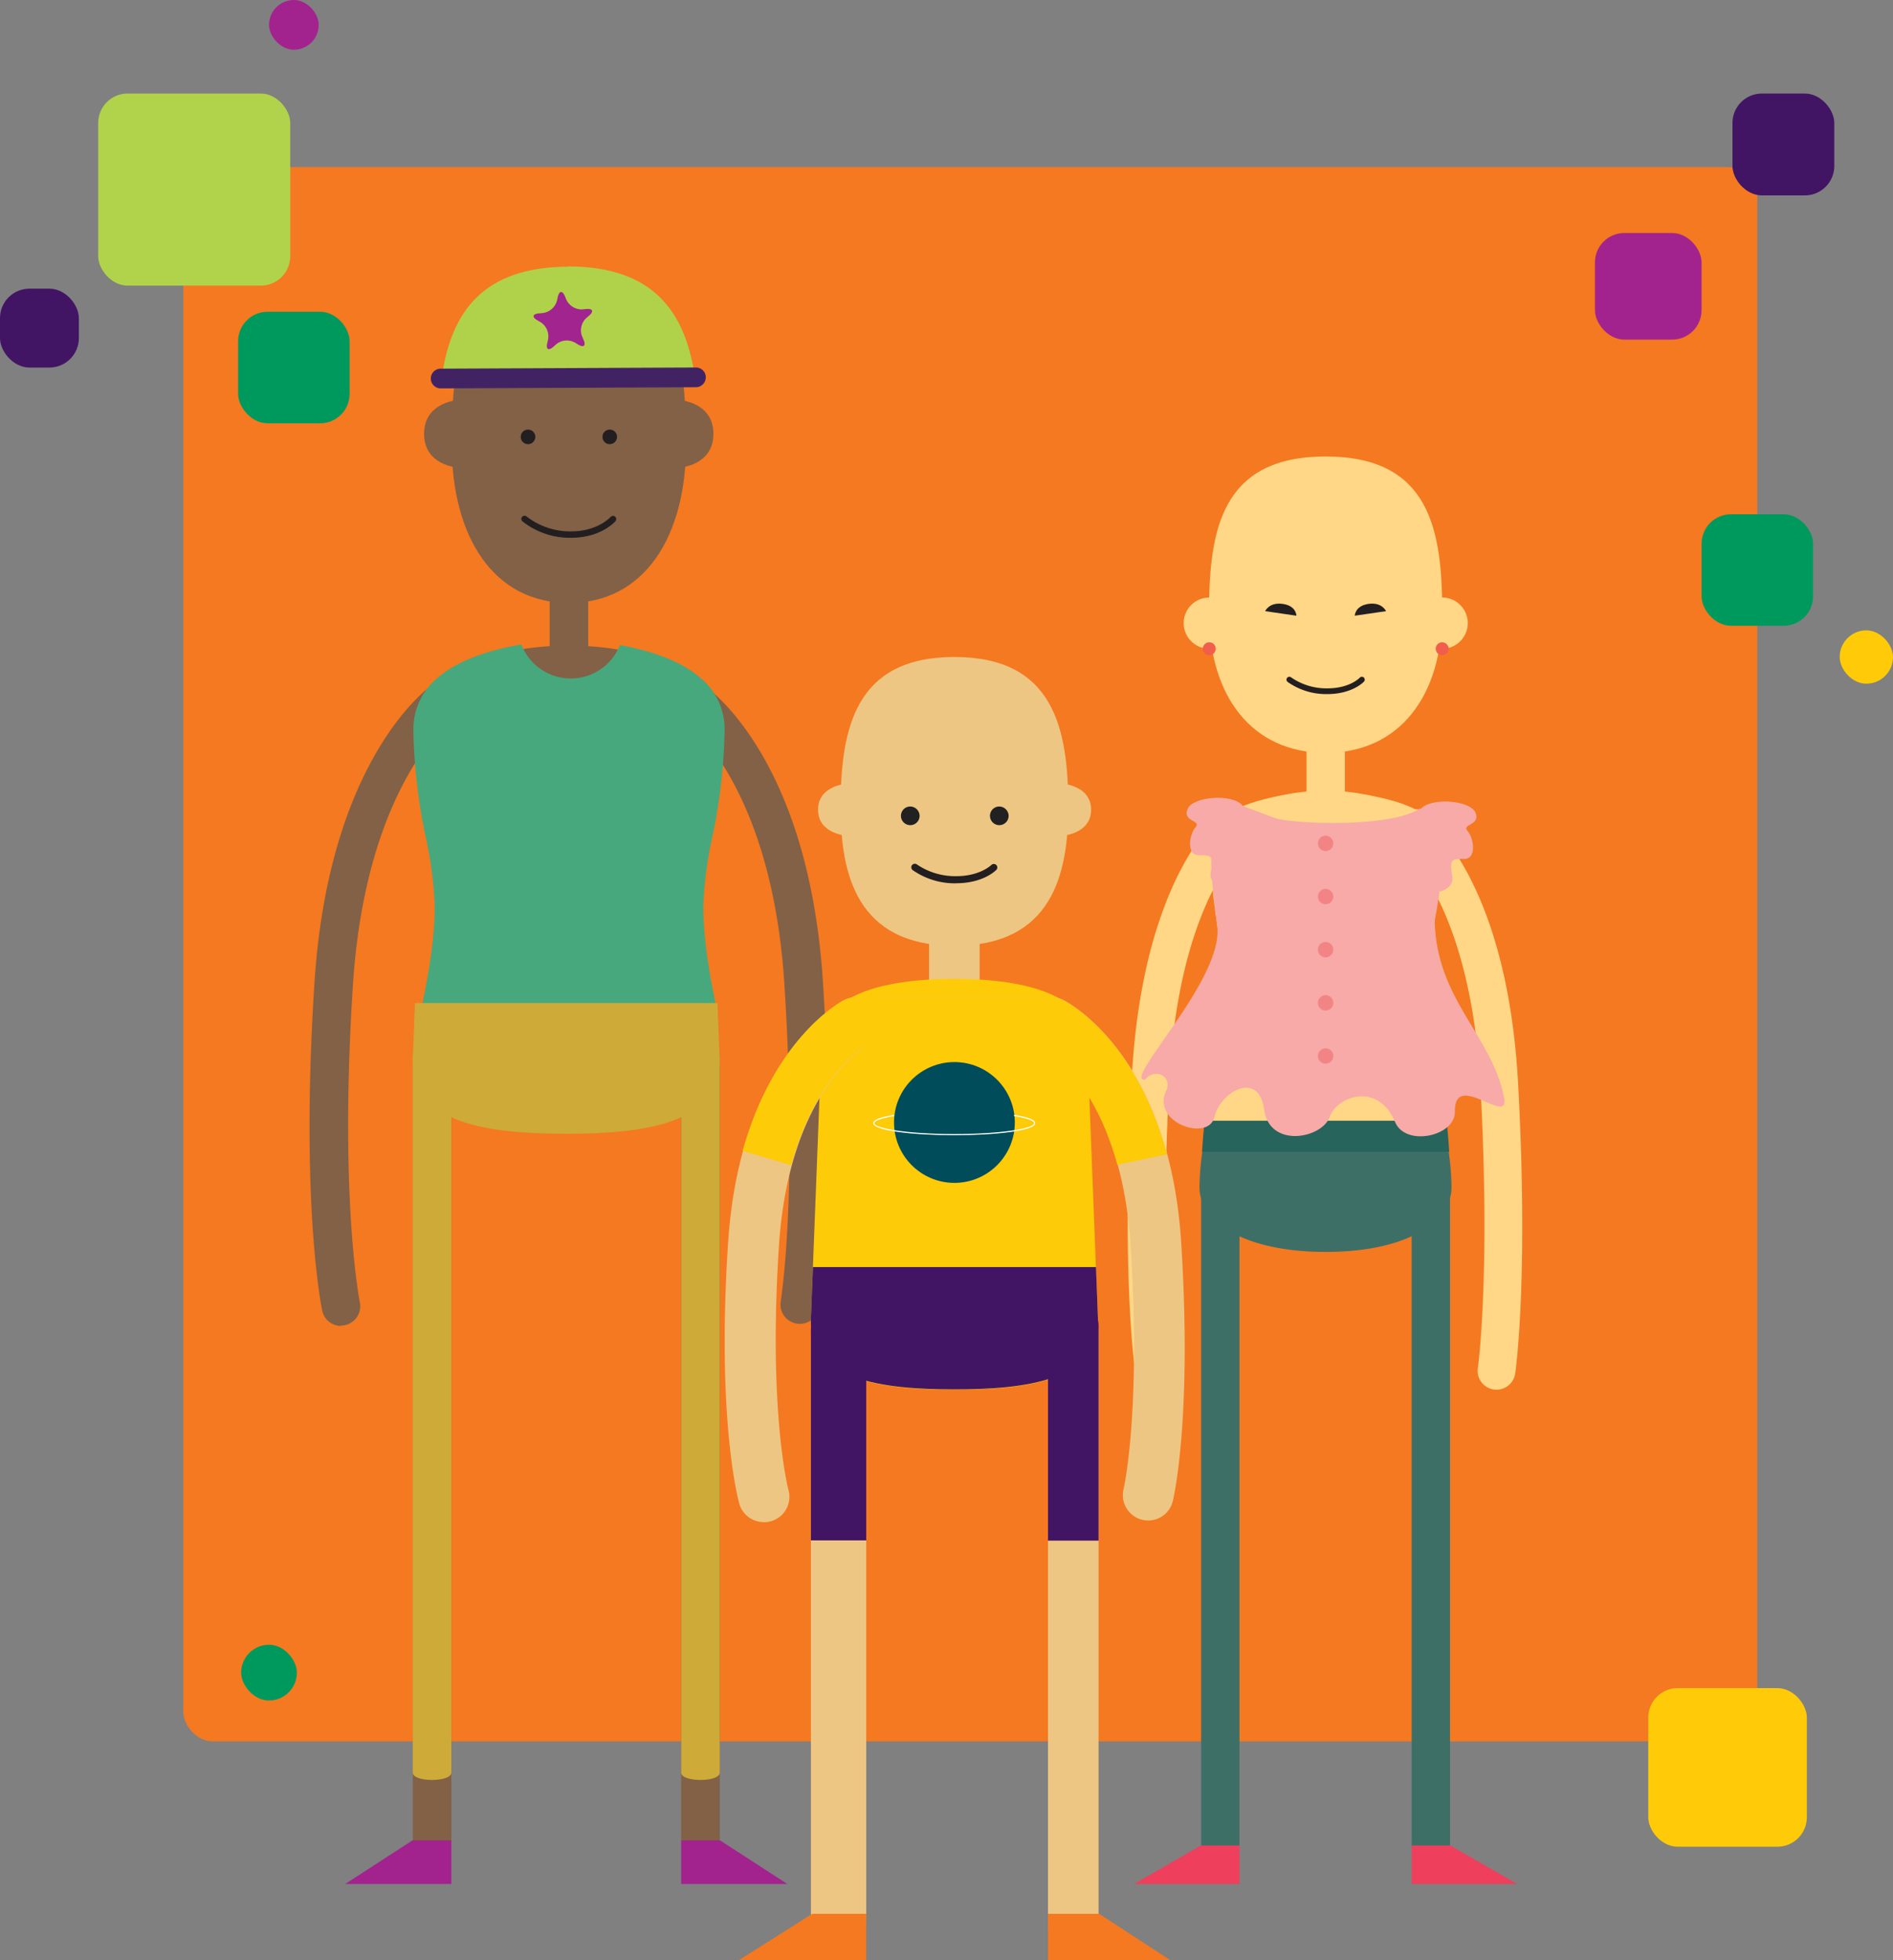 <svg id="Layer_1" data-name="Layer 1" xmlns="http://www.w3.org/2000/svg" viewBox="0 0 337 348.87"><rect x="0" y="0" width="337" height="348.87" fill="#808080" stroke="none"/><defs><style>.cls-1{fill:#f47920;}.cls-2{fill:#00995d;}.cls-3{fill:#b1d34b;}.cls-4{fill:#ffd786;}.cls-5{fill:#3e6f67;}.cls-6{fill:#ee3f5c;}.cls-7{fill:#26645c;}.cls-8{fill:#231f20;}.cls-9{fill:#f15e4b;}.cls-10{fill:#f7aaa7;}.cls-11{fill:#f38485;}.cls-12{fill:#826146;}.cls-13{fill:#a2238d;}.cls-14{fill:#47a87d;}.cls-15{fill:#ceaa38;}.cls-16{fill:#b0d24a;}.cls-17{fill:#412364;}.cls-18{fill:#a2248e;}.cls-19{fill:#eec683;}.cls-20{fill:#212121;}.cls-21{fill:#fdcb07;}.cls-22{fill:#421564;}.cls-23{fill:#004c5b;}.cls-24{fill:#fff;}.cls-25{fill:#a3238e;}.cls-26{fill:#411564;}.cls-27{fill:#ffcb08;}</style></defs><title>perda-de-peso</title><rect class="cls-1" x="32.63" y="29.74" width="280.21" height="280.21" rx="5.24" ry="5.24"/><rect class="cls-2" x="42.39" y="55.49" width="19.85" height="19.85" rx="5.24" ry="5.24"/><rect class="cls-2" x="302.92" y="91.53" width="19.85" height="19.85" rx="5.24" ry="5.24"/><rect class="cls-2" x="42.93" y="292.75" width="9.92" height="9.92" rx="4.96" ry="4.96"/><rect class="cls-3" x="17.48" y="16.65" width="34.19" height="34.19" rx="5.24" ry="5.24"/><path class="cls-4" d="M270.27,193c-1.93-35.77-15.61-46.66-16.19-47.1a3.32,3.32,0,0,0-2-.69H219.62a3.32,3.32,0,0,0-1.9.6l3.41,6.23h29.61c2.61,2.75,11.34,13.9,12.82,41.34,1.81,33.63-.43,49.85-.47,50.11a3.36,3.36,0,1,0,6.65,1C269.84,243.82,272.13,227.56,270.27,193Z"/><path class="cls-4" d="M201.48,191.84c1.93-35.77,15.61-46.66,16.19-47.1a3.32,3.32,0,0,1,2-.69h32.44a3.32,3.32,0,0,1,1.9.6l-3.41,6.23H221c-2.61,2.75-11.34,13.9-12.82,41.34-1.81,33.63.43,49.85.47,50.11a3.36,3.36,0,1,1-6.65,1C201.92,242.65,199.62,226.39,201.48,191.84Z"/><path class="cls-4" d="M258.22,211.3c0,6.75-9.14,11.31-22.23,11.31S213.76,218,213.76,211.3c0-9.62,4.57-22,4.57-33.14,0-6.79-2.84-16.44-2.84-27,0-5.79,4.36-8.21,14.86-10a38.2,38.2,0,0,1,11.26,0c10.5,1.77,14.86,4.18,14.86,10,0,10.57-2.84,20.23-2.84,27C253.65,189.3,258.22,201.68,258.22,211.3Z"/><path class="cls-5" d="M217.25,331.73a3.53,3.53,0,0,1-3.42-3.64V209.69a3.42,3.42,0,1,1,6.83,0v118.4a3.53,3.53,0,0,1-3.41,3.64"/><polygon class="cls-6" points="213.78 328.48 220.66 328.48 220.66 335.33 201.88 335.33 213.78 328.48"/><path class="cls-5" d="M254.73,331.73a3.53,3.53,0,0,1-3.42-3.64V209.69a3.42,3.42,0,1,1,6.83,0v118.4a3.53,3.53,0,0,1-3.41,3.64"/><polygon class="cls-6" points="258.2 328.48 251.32 328.48 251.32 335.33 270.1 335.33 258.2 328.48"/><path class="cls-4" d="M256.74,109.06c0,14.73-7.54,24.94-20.75,24.94s-20.75-10.21-20.75-24.94S217.42,81.25,236,81.25s20.75,13.09,20.75,27.82"/><path class="cls-5" d="M214.44,203.9a48.75,48.75,0,0,0-.68,7.39c0,6.75,9.14,11.31,22.23,11.31s22.23-4.56,22.23-11.31a48.45,48.45,0,0,0-.68-7.39Z"/><path class="cls-5" d="M236,222.83c-6.48,0-12.05-1.09-16.13-3.15s-6.33-5-6.33-8.39a48.29,48.29,0,0,1,.68-7.43l0-.19h43.5l0,.19a48,48,0,0,1,.68,7.43c0,3.39-2.19,6.29-6.33,8.39S242.47,222.83,236,222.83Zm-21.36-18.7a47.26,47.26,0,0,0-.64,7.16c0,6.53,9,11.09,22,11.09s22-4.56,22-11.09a46.94,46.94,0,0,0-.64-7.16Z"/><path class="cls-4" d="M236,144.65c-1.82,0-3.41-2.44-3.41-3.5v-9c0-1.06,1.53-1.92,3.41-1.92s3.42.86,3.42,1.92v9C239.41,142.21,237.81,144.65,236,144.65Z"/><path class="cls-7" d="M258,205q-.18-2.7-.45-5.52H214.44q-.27,2.82-.45,5.52Z"/><path class="cls-8" d="M236.31,123.54a11.83,11.83,0,0,1-7.09-2.17.51.51,0,0,1,.64-.8,11,11,0,0,0,6.45,1.95c4,0,5.74-1.88,5.76-1.9a.51.51,0,0,1,.75.7c-.08.09-2.11,2.22-6.52,2.22Z"/><path class="cls-8" d="M230.79,109.59l-5.56-.81s.7-1.64,3.14-1.29S230.79,109.59,230.79,109.59Z"/><path class="cls-8" d="M246.75,108.78l-5.56.81s0-1.74,2.42-2.1S246.75,108.78,246.75,108.78Z"/><circle class="cls-4" cx="215.28" cy="110.91" r="4.56"/><circle class="cls-4" cx="256.74" cy="110.91" r="4.56"/><circle class="cls-9" cx="215.28" cy="115.47" r="1.15"/><circle class="cls-9" cx="256.74" cy="115.47" r="1.15"/><path class="cls-10" d="M221.28,143.47c-1.64-2.28-8.93-1.76-9.87.53s2.55,2,1.43,3.23-1.75,5.1.7,5,2.45.47,2,3.12,4,3.54,4.89,2.29,7-11.86,7-11.86Z"/><path class="cls-10" d="M252.81,144.13c1.65-2.28,8.93-1.76,9.87.53s-2.55,2-1.43,3.23,1.75,5.1-.7,5-2.45.47-2,3.12-4,3.54-4.89,2.29-7-11.86-7-11.86Z"/><path class="cls-10" d="M227.47,145.77c5,1,20.34,1.4,25.3-1.85,0,0,6.24,2.15,2.63,20,.35,14,10.13,20.4,12.32,31.22,1.35,5.83-8.87-4.93-8.72,2.77.08,4.29-8.75,6.29-10.64,1.81-3-7.18-10.3-4.7-11.66-.89s-10.72,5.64-11.66-1.37-7.8-3.17-8.85,1.37-11.66.89-8.43-5c.73-2.6-2.47-3.64-3.89-1.67-4.33.52,14-17.79,12.83-27.26-.93-7.4-1.53-12.58-.61-17l5.17-4.38S222.82,144.63,227.47,145.77Z"/><circle class="cls-11" cx="235.99" cy="150.11" r="1.37"/><circle class="cls-11" cx="235.99" cy="159.58" r="1.37"/><circle class="cls-11" cx="235.99" cy="169.03" r="1.37"/><circle class="cls-11" cx="235.99" cy="178.5" r="1.37"/><circle class="cls-11" cx="235.99" cy="187.96" r="1.37"/><path class="cls-12" d="M76.91,330.81a3.43,3.43,0,0,1-3.43-3.43V188.3a3.43,3.43,0,0,1,6.87,0V327.38a3.43,3.43,0,0,1-3.43,3.43Z"/><polygon class="cls-13" points="73.43 327.57 80.35 327.57 80.35 335.33 61.46 335.33 73.43 327.57"/><path class="cls-12" d="M124.71,330.81a3.43,3.43,0,0,0,3.43-3.43V188.3a3.43,3.43,0,0,0-6.87,0V327.38a3.43,3.43,0,0,0,3.43,3.43Z"/><polygon class="cls-13" points="128.19 327.57 121.27 327.57 121.27 335.33 140.16 335.33 128.19 327.57"/><path class="cls-12" d="M60.71,236a3.42,3.42,0,0,1-3.35-2.72c-.16-.77-3.9-19.2-1.38-58.28,2.59-40.28,20.5-52.81,21.26-53.33a3.43,3.43,0,0,1,1.91-.59H123a3.42,3.42,0,0,1,1.85.54c.78.5,19,12.66,21.64,53,2.51,39-.59,57.41-.72,58.17A3.42,3.42,0,0,1,139,231.6c0-.28,3.08-18.59.63-56.56C137.56,143,125,130.55,121.82,127.92H80.36c-3.13,2.73-15.48,15.47-17.54,47.5-2.45,38,1.21,56.26,1.25,56.44a3.43,3.43,0,0,1-2.66,4,3.56,3.56,0,0,1-.7.07"/><path class="cls-12" d="M101.28,120.91a3.43,3.43,0,0,1-3.43-3.43V104.89a3.43,3.43,0,1,1,6.87,0v12.59a3.43,3.43,0,0,1-3.43,3.43Z"/><path class="cls-12" d="M81.5,83.22s-6-.34-6-6,6-6,6-6Z"/><path class="cls-12" d="M121,83.22s6-.34,6-6-6-6-6-6Z"/><path class="cls-12" d="M122.14,79.07c0,16.68-7.58,28.25-20.86,28.25S80.42,95.75,80.42,79.07s2.19-31.5,20.86-31.5S122.14,62.39,122.14,79.07Z"/><path class="cls-8" d="M101.66,95.72A13.58,13.58,0,0,1,93,92.79a.57.57,0,0,1,.76-.85h0a12.67,12.67,0,0,0,7.9,2.64c4.82,0,7-2.56,7.07-2.59a.57.57,0,0,1,.87.73C109.5,92.85,107,95.72,101.66,95.72Z"/><circle class="cls-8" cx="108.55" cy="77.76" r="1.3"/><circle class="cls-8" cx="94" cy="77.76" r="1.3"/><path class="cls-12" d="M75.18,179.83h52.2c-1.29-6.14-2.43-12.38-2.43-18.35,0-8.44,3.8-17.9,3.8-31.05,0-7.2-5.85-12.76-19.92-15a54.89,54.89,0,0,0-15.1,0c-14.08,2.19-19.92,7.75-19.92,15,0,13.15,3.8,22.61,3.8,31.05C77.61,167.45,76.47,173.7,75.18,179.83Z"/><path class="cls-14" d="M128.75,129.9c0-7-5.39-12.44-18.26-14.83A9.64,9.64,0,0,1,92.68,115c-13.31,2.33-18.87,7.84-18.87,14.94,0,13.29,3.8,22.85,3.8,31.39,0,6-1.14,12.34-2.43,18.54h52.2c-1.29-6.2-2.43-12.52-2.43-18.54C124.95,152.75,128.75,143.19,128.75,129.9Z"/><path class="cls-14" d="M127.66,180.06H74.9l.06-.27c1.26-6,2.43-12.46,2.43-18.5a67.41,67.41,0,0,0-1.58-12.2,99.48,99.48,0,0,1-2.22-19.19,11.87,11.87,0,0,1,4.52-9.43c3.2-2.68,8.09-4.6,14.54-5.73l.17,0,.07.16a9.42,9.42,0,0,0,17.4.11l.08-.16.17,0c6.24,1.16,11,3.09,14.06,5.74A11.84,11.84,0,0,1,129,129.9a99.54,99.54,0,0,1-2.22,19.19,67.48,67.48,0,0,0-1.58,12.2c0,6,1.16,12.46,2.42,18.5Zm-52.2-.45H127.1a92.59,92.59,0,0,1-2.38-18.32A67.77,67.77,0,0,1,126.31,149a99.18,99.18,0,0,0,2.21-19.11,11.4,11.4,0,0,0-4.22-9c-3-2.58-7.6-4.46-13.68-5.61a9.86,9.86,0,0,1-18.07-.11c-6.29,1.12-11,3-14.15,5.6A11.43,11.43,0,0,0,74,129.9,99.1,99.1,0,0,0,76.24,149a67.72,67.72,0,0,1,1.59,12.28A92.43,92.43,0,0,1,75.45,179.61Z"/><path class="cls-15" d="M73.48,188.58c-.19,11.5,13.57,13.22,27.32,13.22s27.51-1.72,27.32-13.22l-.39-10.05H73.87Z"/><path class="cls-15" d="M73.48,315.51V188a3.45,3.45,0,0,1,6.87,0V315.51C80.35,317.25,73.48,317.25,73.48,315.51Z"/><path class="cls-15" d="M128.14,315.51V188a3.45,3.45,0,0,0-6.87,0V315.51C121.27,317.25,128.14,317.25,128.14,315.51Z"/><path class="cls-16" d="M101.07,47.47c-15.25.07-20.66,8.25-22.35,19.16l44.89-.21c-1.79-10.9-7.27-19-22.53-19"/><path class="cls-17" d="M125.64,67.16a1.75,1.75,0,0,1-1.75,1.76l-45.44.21a1.75,1.75,0,1,1,0-3.51l45.44-.21a1.75,1.75,0,0,1,1.76,1.74"/><path class="cls-18" d="M99.31,52.82c.25-1.09.81-1.14,1.25-.11l.29.68a3,3,0,0,0,2.82,1.68l.74-.07c1.11-.1,1.33.42.49,1.15l-.56.49a3,3,0,0,0-.73,3.2l.29.68c.44,1,0,1.4-.95.82l-.63-.38a3,3,0,0,0-3.27.29l-.55.49c-.84.73-1.33.44-1.08-.64l.16-.72a3,3,0,0,0-1.29-3L95.65,57c-1-.57-.83-1.12.28-1.22l.74-.07a3,3,0,0,0,2.47-2.16Z"/><path class="cls-19" d="M150.87,148.77s-5.24-.27-5.24-4.65,5.24-4.65,5.24-4.65Z"/><path class="cls-19" d="M189,148.77s5.24-.27,5.24-4.65-5.24-4.65-5.24-4.65Z"/><path class="cls-19" d="M190.18,143.62c0,11.93-2.85,24.73-20.28,24.72s-20.26-12.81-20.25-24.74c0-14.12,2.69-26.67,20.27-26.66S190.18,129.5,190.18,143.62Z"/><ellipse class="cls-20" cx="161.98" cy="145.21" rx="1.94" ry="1.89"/><path class="cls-19" d="M162,147.33a2.12,2.12,0,1,1,2.16-2.12A2.14,2.14,0,0,1,162,147.33Zm0-3.78a1.66,1.66,0,1,0,1.71,1.66A1.69,1.69,0,0,0,162,143.55Z"/><ellipse class="cls-20" cx="177.85" cy="145.21" rx="1.94" ry="1.89"/><path class="cls-19" d="M177.85,147.33a2.12,2.12,0,1,1,2.16-2.12A2.14,2.14,0,0,1,177.85,147.33Zm0-3.78a1.66,1.66,0,1,0,1.71,1.66A1.69,1.69,0,0,0,177.85,143.55Z"/><path class="cls-8" d="M170.26,157.22a13.08,13.08,0,0,1-7.78-2.35.61.61,0,1,1,.76-1,12.11,12.11,0,0,0,7,2.08c4.27,0,6.24-2,6.26-2a.62.62,0,0,1,.9.85c-.09.1-2.32,2.41-7.16,2.41Z"/><path class="cls-19" d="M169.91,180.46a4.51,4.51,0,0,1-4.51-4.51V166a4.51,4.51,0,1,1,9,0v10a4.51,4.51,0,0,1-4.51,4.51Z"/><path class="cls-19" d="M191.08,347.07a4.51,4.51,0,0,1-4.51-4.51V237.71a4.51,4.51,0,1,1,9,0V342.56a4.51,4.51,0,0,1-4.51,4.51Z"/><path class="cls-19" d="M149.28,346.68a4.92,4.92,0,0,1-4.92-4.92V237.71a4.92,4.92,0,0,1,9.85,0V341.76a4.92,4.92,0,0,1-4.92,4.92Z"/><polygon class="cls-1" points="195.66 340.64 186.57 340.64 186.57 348.87 208.32 348.87 195.66 340.64"/><polygon class="cls-1" points="144.61 340.64 154.2 340.64 154.2 348.87 131.57 348.87 144.61 340.64"/><path class="cls-21" d="M193.53,185c-.35-7.58-10.15-10.77-23.62-10.77s-23.27,3.19-23.62,10.77l-1.94,50c-.18,10.76,12.69,12.37,25.56,12.37s25.74-1.61,25.56-12.37Z"/><path class="cls-22" d="M144.35,234.93c-.18,10.76,12.69,12.37,25.56,12.37s25.74-1.61,25.56-12.37l-.36-9.4H144.72Z"/><path class="cls-22" d="M149.28,231.81a5,5,0,0,0-4.92,5v37.36h9.85V236.85A5,5,0,0,0,149.28,231.81Z"/><path class="cls-22" d="M191.08,231.36a4.61,4.61,0,0,0-4.51,4.72v38.14h9V236.07A4.62,4.62,0,0,0,191.08,231.36Z"/><circle class="cls-23" cx="169.91" cy="199.79" r="10.75"/><path class="cls-24" d="M169.91,202.06c-7,0-14.45-.76-14.45-2.16,0-.58,1.24-1.07,3.69-1.46l0,.22c-3.25.52-3.5,1.09-3.5,1.25,0,.92,5.84,1.94,14.23,1.94s14.23-1,14.23-1.94c0-.16-.26-.73-3.57-1.26l0-.22c2.49.4,3.75.89,3.75,1.47C184.36,201.3,176.92,202.06,169.91,202.06Z"/><path class="cls-19" d="M135.94,270.92a4.51,4.51,0,0,1-4.33-3.28c-.17-.59-4.06-14.85-2-46.36,2.15-33.26,19.88-42.86,20.64-43.26a4.54,4.54,0,0,1,2.09-.51h34.93a4.51,4.51,0,0,1,2,.47c.77.38,18.81,9.68,21,43,2,31.43-1.34,45.62-1.48,46.21a4.51,4.51,0,0,1-8.77-2.14c.05-.23,3.16-13.8,1.24-43.49-1.56-24.21-12.15-33-15.2-35h-32.4c-3,2.11-13.44,11.1-15,35.32-1.91,29.7,1.68,43.21,1.71,43.34a4.52,4.52,0,0,1-4.36,5.72Z"/><path class="cls-21" d="M189.23,178a4.51,4.51,0,0,0-2-.47H152.29a4.54,4.54,0,0,0-2.09.51c-.61.32-12.38,6.7-18,26.81l8.64,2.55c3.69-13.53,10.38-19.22,12.69-20.84H186c2.36,1.57,9.19,7.16,12.91,20.74l8.83-1.84C202.18,184.66,189.86,178.29,189.23,178Z"/><rect class="cls-25" x="47.89" width="8.85" height="8.85" rx="4.43" ry="4.43"/><rect class="cls-25" x="283.94" y="41.47" width="18.98" height="18.98" rx="5.24" ry="5.24"/><rect class="cls-26" x="308.42" y="16.65" width="18.13" height="18.13" rx="5.24" ry="5.24"/><rect class="cls-26" y="51.38" width="14.04" height="14.04" rx="5.24" ry="5.24"/><rect class="cls-27" x="327.51" y="112.2" width="9.49" height="9.49" rx="4.74" ry="4.74"/><rect class="cls-27" x="293.43" y="300.47" width="28.23" height="28.23" rx="5.24" ry="5.24"/></svg>